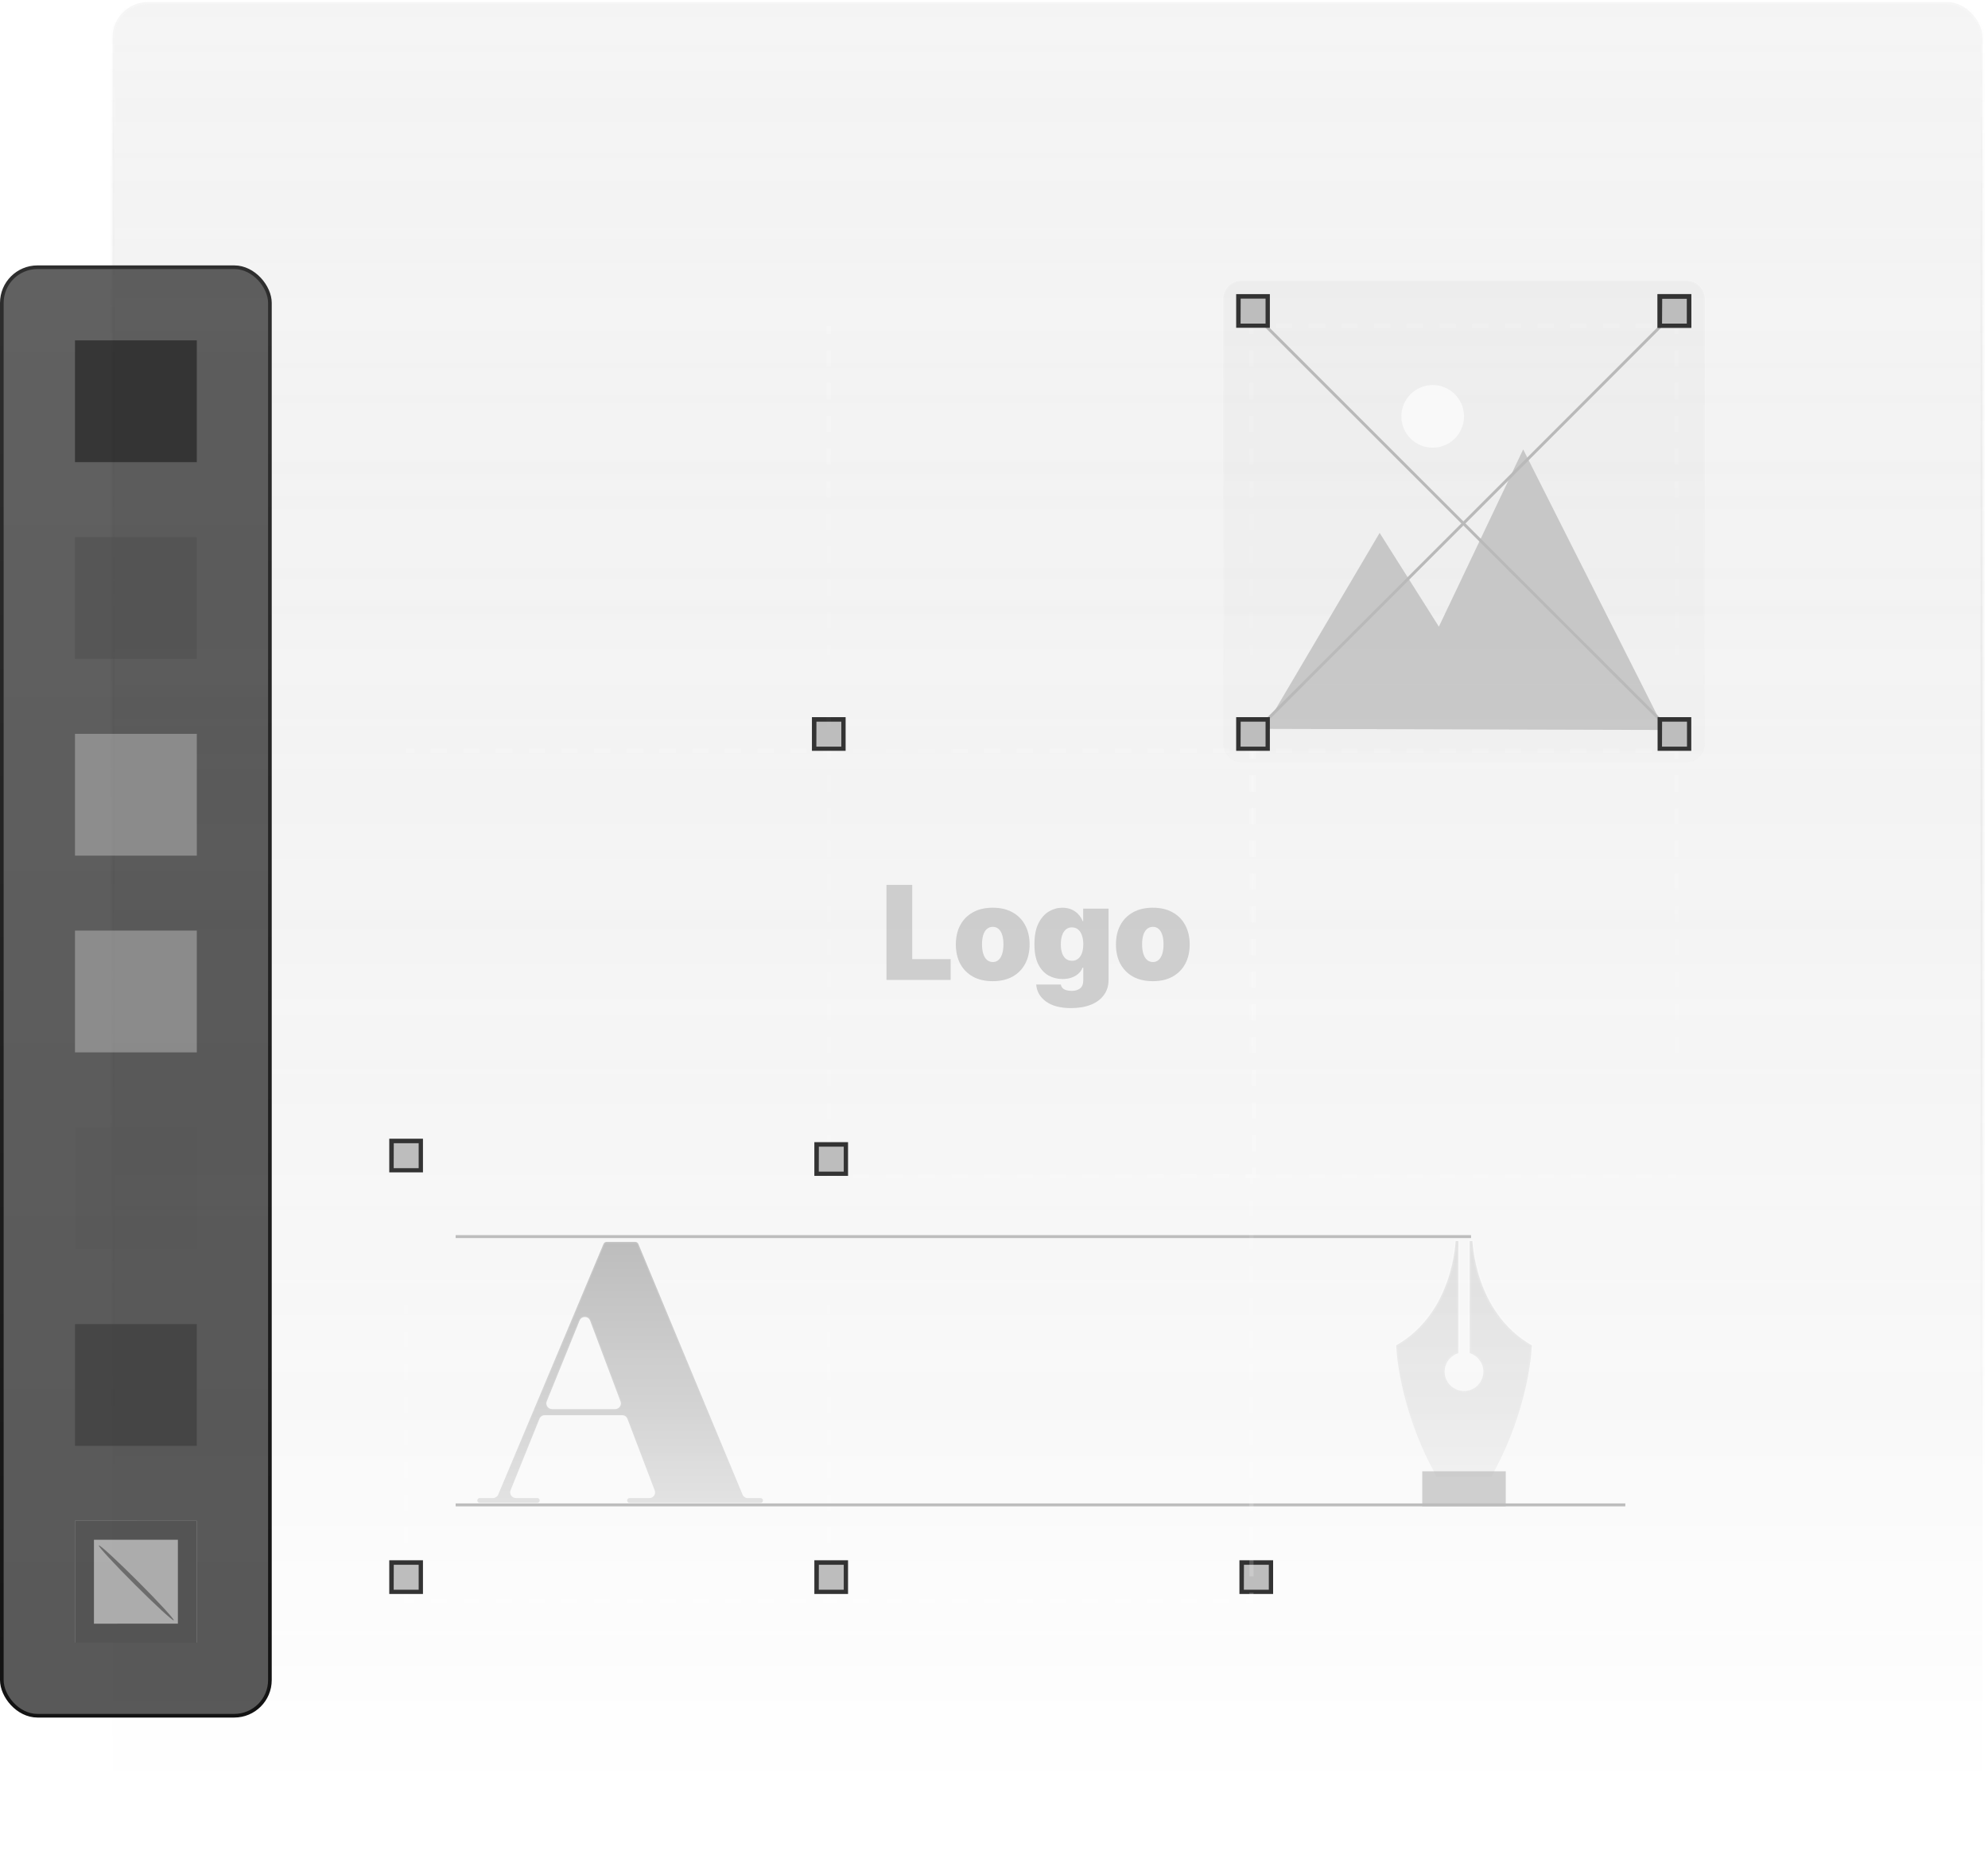 <svg width="157" height="148" viewBox="0 0 157 148" fill="none" xmlns="http://www.w3.org/2000/svg">
<g opacity="0.7">
<rect x="8.887" y="0.16" width="147.679" height="147.679" rx="2.8" fill="url(#paint0_linear_8684_2977)" fill-opacity="0.2"/>
<rect x="8.887" y="0.16" width="147.679" height="147.679" rx="2.8" stroke="url(#paint1_linear_8684_2977)" stroke-width="0.321"/>
</g>
<g filter="url(#filter0_d_8684_2977)">
<path d="M32.07 91.545V91.379H31.904V91.545H32.07ZM32.07 125.115H31.904V125.281H32.07V125.115ZM32.07 91.545H31.904V92.191H32.07H32.237V91.545H32.07ZM32.07 93.482H31.904V94.773H32.07H32.237V93.482H32.07ZM32.07 96.064H31.904V97.355H32.07H32.237V96.064H32.07ZM32.07 98.646H31.904V99.938H32.07H32.237V98.646H32.07ZM32.07 101.229H31.904V102.52H32.07H32.237V101.229H32.07ZM32.07 103.811H31.904V105.102H32.07H32.237V103.811H32.07ZM32.07 106.393H31.904V107.684H32.07H32.237V106.393H32.07ZM32.07 108.976H31.904V110.267H32.07H32.237V108.976H32.07ZM32.07 111.558H31.904V112.849H32.07H32.237V111.558H32.07ZM32.07 114.14H31.904V115.431H32.07H32.237V114.14H32.07ZM32.07 116.723H31.904V118.014H32.07H32.237V116.723H32.07ZM32.07 119.305H31.904V120.596H32.07H32.237V119.305H32.07ZM32.07 121.887H31.904V123.178H32.07H32.237V121.887H32.07ZM32.07 124.47H31.904V125.115H32.07H32.237V124.47H32.07ZM32.07 125.115V125.281H32.716V125.115V124.949H32.07V125.115ZM34.007 125.115V125.281H35.298V125.115V124.949H34.007V125.115ZM36.589 125.115V125.281H37.88V125.115V124.949H36.589V125.115ZM39.172 125.115V125.281H40.463V125.115V124.949H39.172V125.115ZM41.754 125.115V125.281H43.045V125.115V124.949H41.754V125.115ZM44.336 125.115V125.281H45.627V125.115V124.949H44.336V125.115ZM46.919 125.115V125.281H48.21V125.115V124.949H46.919V125.115ZM49.501 125.115V125.281H50.792V125.115V124.949H49.501V125.115ZM52.083 125.115V125.281H53.374V125.115V124.949H52.083V125.115ZM54.666 125.115V125.281H55.957V125.115V124.949H54.666V125.115ZM57.248 125.115V125.281H58.539V125.115V124.949H57.248V125.115ZM59.83 125.115V125.281H61.121V125.115V124.949H59.83V125.115ZM62.413 125.115V125.281H63.704V125.115V124.949H62.413V125.115ZM64.995 125.115V125.281H65.641V125.115V124.949H64.995V125.115ZM65.641 91.545V91.379H64.995V91.545V91.711H65.641V91.545ZM63.704 91.545V91.379H62.413V91.545V91.711H63.704V91.545ZM61.121 91.545V91.379H59.83V91.545V91.711H61.121V91.545ZM58.539 91.545V91.379H57.248V91.545V91.711H58.539V91.545ZM55.957 91.545V91.379H54.666V91.545V91.711H55.957V91.545ZM53.374 91.545V91.379H52.083V91.545V91.711H53.374V91.545ZM50.792 91.545V91.379H49.501V91.545V91.711H50.792V91.545ZM48.21 91.545V91.379H46.919V91.545V91.711H48.21V91.545ZM45.627 91.545V91.379H44.336V91.545V91.711H45.627V91.545ZM43.045 91.545V91.379H41.754V91.545V91.711H43.045V91.545ZM40.463 91.545V91.379H39.172V91.545V91.711H40.463V91.545ZM37.88 91.545V91.379H36.589V91.545V91.711H37.88V91.545ZM35.298 91.545V91.379H34.007V91.545V91.711H35.298V91.545ZM32.716 91.545V91.379H32.07V91.545V91.711H32.716V91.545Z" fill="url(#paint2_linear_8684_2977)"/>
</g>
<g filter="url(#filter1_d_8684_2977)">
<path d="M65.453 91.545V91.379H65.287V91.545H65.453ZM65.453 125.115H65.287V125.281H65.453V125.115ZM65.453 91.545H65.287V92.191H65.453H65.619V91.545H65.453ZM65.453 93.482H65.287V94.773H65.453H65.619V93.482H65.453ZM65.453 96.064H65.287V97.355H65.453H65.619V96.064H65.453ZM65.453 98.646H65.287V99.938H65.453H65.619V98.646H65.453ZM65.453 101.229H65.287V102.52H65.453H65.619V101.229H65.453ZM65.453 103.811H65.287V105.102H65.453H65.619V103.811H65.453ZM65.453 106.393H65.287V107.684H65.453H65.619V106.393H65.453ZM65.453 108.976H65.287V110.267H65.453H65.619V108.976H65.453ZM65.453 111.558H65.287V112.849H65.453H65.619V111.558H65.453ZM65.453 114.14H65.287V115.431H65.453H65.619V114.14H65.453ZM65.453 116.723H65.287V118.014H65.453H65.619V116.723H65.453ZM65.453 119.305H65.287V120.596H65.453H65.619V119.305H65.453ZM65.453 121.887H65.287V123.178H65.453H65.619V121.887H65.453ZM65.453 124.47H65.287V125.115H65.453H65.619V124.47H65.453ZM65.453 125.115V125.281H66.099V125.115V124.949H65.453V125.115ZM67.39 125.115V125.281H68.681V125.115V124.949H67.39V125.115ZM69.972 125.115V125.281H71.263V125.115V124.949H69.972V125.115ZM72.555 125.115V125.281H73.846V125.115V124.949H72.555V125.115ZM75.137 125.115V125.281H76.428V125.115V124.949H75.137V125.115ZM77.719 125.115V125.281H79.01V125.115V124.949H77.719V125.115ZM80.302 125.115V125.281H81.593V125.115V124.949H80.302V125.115ZM82.884 125.115V125.281H84.175V125.115V124.949H82.884V125.115ZM85.466 125.115V125.281H86.757V125.115V124.949H85.466V125.115ZM88.049 125.115V125.281H89.34V125.115V124.949H88.049V125.115ZM90.631 125.115V125.281H91.922V125.115V124.949H90.631V125.115ZM93.213 125.115V125.281H94.504V125.115V124.949H93.213V125.115ZM95.795 125.115V125.281H97.087V125.115V124.949H95.795V125.115ZM98.378 125.115V125.281H99.023V125.115V124.949H98.378V125.115ZM99.023 91.545V91.379H98.378V91.545V91.711H99.023V91.545ZM97.087 91.545V91.379H95.795V91.545V91.711H97.087V91.545ZM94.504 91.545V91.379H93.213V91.545V91.711H94.504V91.545ZM91.922 91.545V91.379H90.631V91.545V91.711H91.922V91.545ZM89.34 91.545V91.379H88.049V91.545V91.711H89.34V91.545ZM86.757 91.545V91.379H85.466V91.545V91.711H86.757V91.545ZM84.175 91.545V91.379H82.884V91.545V91.711H84.175V91.545ZM81.593 91.545V91.379H80.302V91.545V91.711H81.593V91.545ZM79.01 91.545V91.379H77.719V91.545V91.711H79.01V91.545ZM76.428 91.545V91.379H75.137V91.545V91.711H76.428V91.545ZM73.846 91.545V91.379H72.555V91.545V91.711H73.846V91.545ZM71.263 91.545V91.379H69.972V91.545V91.711H71.263V91.545ZM68.681 91.545V91.379H67.39V91.545V91.711H68.681V91.545ZM66.099 91.545V91.379H65.453V91.545V91.711H66.099V91.545Z" fill="url(#paint3_linear_8684_2977)"/>
</g>
<g filter="url(#filter2_d_8684_2977)">
<path d="M65.453 57.975V57.808H65.287V57.975H65.453ZM99.023 57.975H99.19V57.808H99.023V57.975ZM99.023 91.545V91.711H99.19V91.545H99.023ZM65.453 91.545H65.287V91.711H65.453V91.545ZM65.453 57.975H65.287V58.62H65.453H65.619V57.975H65.453ZM65.453 59.911H65.287V61.203H65.453H65.619V59.911H65.453ZM65.453 62.494H65.287V63.785H65.453H65.619V62.494H65.453ZM65.453 65.076H65.287V66.367H65.453H65.619V65.076H65.453ZM65.453 67.658H65.287V68.95H65.453H65.619V67.658H65.453ZM65.453 70.241H65.287V71.532H65.453H65.619V70.241H65.453ZM65.453 72.823H65.287V74.114H65.453H65.619V72.823H65.453ZM65.453 75.405H65.287V76.697H65.453H65.619V75.405H65.453ZM65.453 77.988H65.287V79.279H65.453H65.619V77.988H65.453ZM65.453 80.57H65.287V81.861H65.453H65.619V80.57H65.453ZM65.453 83.152H65.287V84.443H65.453H65.619V83.152H65.453ZM65.453 85.735H65.287V87.026H65.453H65.619V85.735H65.453ZM65.453 88.317H65.287V89.608H65.453H65.619V88.317H65.453ZM65.453 90.899H65.287V91.545H65.453H65.619V90.899H65.453ZM65.453 91.545V91.711H66.099V91.545V91.379H65.453V91.545ZM67.39 91.545V91.711H68.681V91.545V91.379H67.39V91.545ZM69.972 91.545V91.711H71.263V91.545V91.379H69.972V91.545ZM72.555 91.545V91.711H73.846V91.545V91.379H72.555V91.545ZM75.137 91.545V91.711H76.428V91.545V91.379H75.137V91.545ZM77.719 91.545V91.711H79.01V91.545V91.379H77.719V91.545ZM80.302 91.545V91.711H81.593V91.545V91.379H80.302V91.545ZM82.884 91.545V91.711H84.175V91.545V91.379H82.884V91.545ZM85.466 91.545V91.711H86.757V91.545V91.379H85.466V91.545ZM88.049 91.545V91.711H89.34V91.545V91.379H88.049V91.545ZM90.631 91.545V91.711H91.922V91.545V91.379H90.631V91.545ZM93.213 91.545V91.711H94.504V91.545V91.379H93.213V91.545ZM95.795 91.545V91.711H97.087V91.545V91.379H95.795V91.545ZM98.378 91.545V91.711H99.023V91.545V91.379H98.378V91.545ZM99.023 91.545H99.19V90.899H99.023H98.857V91.545H99.023ZM99.023 89.608H99.19V88.317H99.023H98.857V89.608H99.023ZM99.023 87.026H99.19V85.735H99.023H98.857V87.026H99.023ZM99.023 84.443H99.19V83.152H99.023H98.857V84.443H99.023ZM99.023 81.861H99.19V80.57H99.023H98.857V81.861H99.023ZM99.023 79.279H99.19V77.988H99.023H98.857V79.279H99.023ZM99.023 76.697H99.19V75.405H99.023H98.857V76.697H99.023ZM99.023 74.114H99.19V72.823H99.023H98.857V74.114H99.023ZM99.023 71.532H99.19V70.241H99.023H98.857V71.532H99.023ZM99.023 68.95H99.19V67.658H99.023H98.857V68.95H99.023ZM99.023 66.367H99.19V65.076H99.023H98.857V66.367H99.023ZM99.023 63.785H99.19V62.494H99.023H98.857V63.785H99.023ZM99.023 61.203H99.19V59.911H99.023H98.857V61.203H99.023ZM99.023 58.62H99.19V57.975H99.023H98.857V58.62H99.023ZM99.023 57.975V57.808H98.378V57.975V58.141H99.023V57.975ZM97.087 57.975V57.808H95.795V57.975V58.141H97.087V57.975ZM94.504 57.975V57.808H93.213V57.975V58.141H94.504V57.975ZM91.922 57.975V57.808H90.631V57.975V58.141H91.922V57.975ZM89.34 57.975V57.808H88.049V57.975V58.141H89.34V57.975ZM86.757 57.975V57.808H85.466V57.975V58.141H86.757V57.975ZM84.175 57.975V57.808H82.884V57.975V58.141H84.175V57.975ZM81.593 57.975V57.808H80.302V57.975V58.141H81.593V57.975ZM79.01 57.975V57.808H77.719V57.975V58.141H79.01V57.975ZM76.428 57.975V57.808H75.137V57.975V58.141H76.428V57.975ZM73.846 57.975V57.808H72.555V57.975V58.141H73.846V57.975ZM71.263 57.975V57.808H69.972V57.975V58.141H71.263V57.975ZM68.681 57.975V57.808H67.39V57.975V58.141H68.681V57.975ZM66.099 57.975V57.808H65.453V57.975V58.141H66.099V57.975Z" fill="url(#paint4_linear_8684_2977)"/>
</g>
<g filter="url(#filter3_d_8684_2977)">
<path d="M32.07 91.545V91.711H32.716V91.545V91.379H32.07V91.545ZM34.007 91.545V91.711H35.298V91.545V91.379H34.007V91.545ZM36.589 91.545V91.711H37.88V91.545V91.379H36.589V91.545ZM39.172 91.545V91.711H40.463V91.545V91.379H39.172V91.545ZM41.754 91.545V91.711H43.045V91.545V91.379H41.754V91.545ZM44.336 91.545V91.711H45.627V91.545V91.379H44.336V91.545ZM46.919 91.545V91.711H48.21V91.545V91.379H46.919V91.545ZM49.501 91.545V91.711H50.792V91.545V91.379H49.501V91.545ZM52.083 91.545V91.711H53.374V91.545V91.379H52.083V91.545ZM54.666 91.545V91.711H55.957V91.545V91.379H54.666V91.545ZM57.248 91.545V91.711H58.539V91.545V91.379H57.248V91.545ZM59.83 91.545V91.711H61.121V91.545V91.379H59.83V91.545ZM62.413 91.545V91.711H63.704V91.545V91.379H62.413V91.545ZM64.995 91.545V91.711H65.641V91.545V91.379H64.995V91.545ZM65.641 57.975V57.808H64.995V57.975V58.141H65.641V57.975ZM63.704 57.975V57.808H62.413V57.975V58.141H63.704V57.975ZM61.121 57.975V57.808H59.83V57.975V58.141H61.121V57.975ZM58.539 57.975V57.808H57.248V57.975V58.141H58.539V57.975ZM55.957 57.975V57.808H54.666V57.975V58.141H55.957V57.975ZM53.374 57.975V57.808H52.083V57.975V58.141H53.374V57.975ZM50.792 57.975V57.808H49.501V57.975V58.141H50.792V57.975ZM48.21 57.975V57.808H46.919V57.975V58.141H48.21V57.975ZM45.627 57.975V57.808H44.336V57.975V58.141H45.627V57.975ZM43.045 57.975V57.808H41.754V57.975V58.141H43.045V57.975ZM40.463 57.975V57.808H39.172V57.975V58.141H40.463V57.975ZM37.88 57.975V57.808H36.589V57.975V58.141H37.88V57.975ZM35.298 57.975V57.808H34.007V57.975V58.141H35.298V57.975ZM32.716 57.975V57.808H32.07V57.975V58.141H32.716V57.975Z" fill="url(#paint5_linear_8684_2977)"/>
</g>
<g filter="url(#filter4_d_8684_2977)">
<path d="M98.832 57.975V57.808H98.666V57.975H98.832ZM132.402 57.975H132.569V57.808H132.402V57.975ZM132.402 91.545V91.711H132.569V91.545H132.402ZM98.832 91.545H98.666V91.711H98.832V91.545ZM98.832 57.975H98.666V58.62H98.832H98.998V57.975H98.832ZM98.832 59.911H98.666V61.203H98.832H98.998V59.911H98.832ZM98.832 62.494H98.666V63.785H98.832H98.998V62.494H98.832ZM98.832 65.076H98.666V66.367H98.832H98.998V65.076H98.832ZM98.832 67.658H98.666V68.95H98.832H98.998V67.658H98.832ZM98.832 70.241H98.666V71.532H98.832H98.998V70.241H98.832ZM98.832 72.823H98.666V74.114H98.832H98.998V72.823H98.832ZM98.832 75.405H98.666V76.697H98.832H98.998V75.405H98.832ZM98.832 77.988H98.666V79.279H98.832H98.998V77.988H98.832ZM98.832 80.57H98.666V81.861H98.832H98.998V80.57H98.832ZM98.832 83.152H98.666V84.443H98.832H98.998V83.152H98.832ZM98.832 85.735H98.666V87.026H98.832H98.998V85.735H98.832ZM98.832 88.317H98.666V89.608H98.832H98.998V88.317H98.832ZM98.832 90.899H98.666V91.545H98.832H98.998V90.899H98.832ZM98.832 91.545V91.711H99.478V91.545V91.379H98.832V91.545ZM100.769 91.545V91.711H102.06V91.545V91.379H100.769V91.545ZM103.351 91.545V91.711H104.642V91.545V91.379H103.351V91.545ZM105.933 91.545V91.711H107.225V91.545V91.379H105.933V91.545ZM108.516 91.545V91.711H109.807V91.545V91.379H108.516V91.545ZM111.098 91.545V91.711H112.389V91.545V91.379H111.098V91.545ZM113.68 91.545V91.711H114.972V91.545V91.379H113.68V91.545ZM116.263 91.545V91.711H117.554V91.545V91.379H116.263V91.545ZM118.845 91.545V91.711H120.136V91.545V91.379H118.845V91.545ZM121.427 91.545V91.711H122.719V91.545V91.379H121.427V91.545ZM124.01 91.545V91.711H125.301V91.545V91.379H124.01V91.545ZM126.592 91.545V91.711H127.883V91.545V91.379H126.592V91.545ZM129.174 91.545V91.711H130.466V91.545V91.379H129.174V91.545ZM131.757 91.545V91.711H132.402V91.545V91.379H131.757V91.545ZM132.402 91.545H132.569V90.899H132.402H132.236V91.545H132.402ZM132.402 89.608H132.569V88.317H132.402H132.236V89.608H132.402ZM132.402 87.026H132.569V85.735H132.402H132.236V87.026H132.402ZM132.402 84.443H132.569V83.152H132.402H132.236V84.443H132.402ZM132.402 81.861H132.569V80.57H132.402H132.236V81.861H132.402ZM132.402 79.279H132.569V77.988H132.402H132.236V79.279H132.402ZM132.402 76.697H132.569V75.405H132.402H132.236V76.697H132.402ZM132.402 74.114H132.569V72.823H132.402H132.236V74.114H132.402ZM132.402 71.532H132.569V70.241H132.402H132.236V71.532H132.402ZM132.402 68.95H132.569V67.658H132.402H132.236V68.95H132.402ZM132.402 66.367H132.569V65.076H132.402H132.236V66.367H132.402ZM132.402 63.785H132.569V62.494H132.402H132.236V63.785H132.402ZM132.402 61.203H132.569V59.911H132.402H132.236V61.203H132.402ZM132.402 58.62H132.569V57.975H132.402H132.236V58.62H132.402ZM132.402 57.975V57.808H131.757V57.975V58.141H132.402V57.975ZM130.466 57.975V57.808H129.174V57.975V58.141H130.466V57.975ZM127.883 57.975V57.808H126.592V57.975V58.141H127.883V57.975ZM125.301 57.975V57.808H124.01V57.975V58.141H125.301V57.975ZM122.719 57.975V57.808H121.427V57.975V58.141H122.719V57.975ZM120.136 57.975V57.808H118.845V57.975V58.141H120.136V57.975ZM117.554 57.975V57.808H116.263V57.975V58.141H117.554V57.975ZM114.972 57.975V57.808H113.68V57.975V58.141H114.972V57.975ZM112.389 57.975V57.808H111.098V57.975V58.141H112.389V57.975ZM109.807 57.975V57.808H108.516V57.975V58.141H109.807V57.975ZM107.225 57.975V57.808H105.933V57.975V58.141H107.225V57.975ZM104.642 57.975V57.808H103.351V57.975V58.141H104.642V57.975ZM102.06 57.975V57.808H100.769V57.975V58.141H102.06V57.975ZM99.478 57.975V57.808H98.832V57.975V58.141H99.478V57.975Z" fill="url(#paint6_linear_8684_2977)"/>
</g>
<g filter="url(#filter5_d_8684_2977)">
<path d="M98.832 24.404V24.238H98.666V24.404H98.832ZM132.402 24.404H132.569V24.238H132.402V24.404ZM132.402 57.974V58.141H132.569V57.974H132.402ZM98.832 57.974H98.666V58.141H98.832V57.974ZM98.832 24.404H98.666V25.05H98.832H98.998V24.404H98.832ZM98.832 26.341H98.666V27.632H98.832H98.998V26.341H98.832ZM98.832 28.923H98.666V30.215H98.832H98.998V28.923H98.832ZM98.832 31.506H98.666V32.797H98.832H98.998V31.506H98.832ZM98.832 34.088H98.666V35.379H98.832H98.998V34.088H98.832ZM98.832 36.67H98.666V37.962H98.832H98.998V36.67H98.832ZM98.832 39.253H98.666V40.544H98.832H98.998V39.253H98.832ZM98.832 41.835H98.666V43.126H98.832H98.998V41.835H98.832ZM98.832 44.417H98.666V45.709H98.832H98.998V44.417H98.832ZM98.832 47H98.666V48.291H98.832H98.998V47H98.832ZM98.832 49.582H98.666V50.873H98.832H98.998V49.582H98.832ZM98.832 52.164H98.666V53.456H98.832H98.998V52.164H98.832ZM98.832 54.747H98.666V56.038H98.832H98.998V54.747H98.832ZM98.832 57.329H98.666V57.974H98.832H98.998V57.329H98.832ZM98.832 57.974V58.141H99.478V57.974V57.808H98.832V57.974ZM100.769 57.974V58.141H102.06V57.974V57.808H100.769V57.974ZM103.351 57.974V58.141H104.642V57.974V57.808H103.351V57.974ZM105.933 57.974V58.141H107.225V57.974V57.808H105.933V57.974ZM108.516 57.974V58.141H109.807V57.974V57.808H108.516V57.974ZM111.098 57.974V58.141H112.389V57.974V57.808H111.098V57.974ZM113.68 57.974V58.141H114.972V57.974V57.808H113.68V57.974ZM116.263 57.974V58.141H117.554V57.974V57.808H116.263V57.974ZM118.845 57.974V58.141H120.136V57.974V57.808H118.845V57.974ZM121.427 57.974V58.141H122.719V57.974V57.808H121.427V57.974ZM124.01 57.974V58.141H125.301V57.974V57.808H124.01V57.974ZM126.592 57.974V58.141H127.883V57.974V57.808H126.592V57.974ZM129.174 57.974V58.141H130.466V57.974V57.808H129.174V57.974ZM131.757 57.974V58.141H132.402V57.974V57.808H131.757V57.974ZM132.402 57.974H132.569V57.329H132.402H132.236V57.974H132.402ZM132.402 56.038H132.569V54.747H132.402H132.236V56.038H132.402ZM132.402 53.456H132.569V52.164H132.402H132.236V53.456H132.402ZM132.402 50.873H132.569V49.582H132.402H132.236V50.873H132.402ZM132.402 48.291H132.569V47H132.402H132.236V48.291H132.402ZM132.402 45.709H132.569V44.417H132.402H132.236V45.709H132.402ZM132.402 43.126H132.569V41.835H132.402H132.236V43.126H132.402ZM132.402 40.544H132.569V39.253H132.402H132.236V40.544H132.402ZM132.402 37.962H132.569V36.67H132.402H132.236V37.962H132.402ZM132.402 35.379H132.569V34.088H132.402H132.236V35.379H132.402ZM132.402 32.797H132.569V31.506H132.402H132.236V32.797H132.402ZM132.402 30.215H132.569V28.923H132.402H132.236V30.215H132.402ZM132.402 27.632H132.569V26.341H132.402H132.236V27.632H132.402ZM132.402 25.05H132.569V24.404H132.402H132.236V25.05H132.402ZM132.402 24.404V24.238H131.757V24.404V24.571H132.402V24.404ZM130.466 24.404V24.238H129.174V24.404V24.571H130.466V24.404ZM127.883 24.404V24.238H126.592V24.404V24.571H127.883V24.404ZM125.301 24.404V24.238H124.01V24.404V24.571H125.301V24.404ZM122.719 24.404V24.238H121.427V24.404V24.571H122.719V24.404ZM120.136 24.404V24.238H118.845V24.404V24.571H120.136V24.404ZM117.554 24.404V24.238H116.263V24.404V24.571H117.554V24.404ZM114.972 24.404V24.238H113.68V24.404V24.571H114.972V24.404ZM112.389 24.404V24.238H111.098V24.404V24.571H112.389V24.404ZM109.807 24.404V24.238H108.516V24.404V24.571H109.807V24.404ZM107.225 24.404V24.238H105.933V24.404V24.571H107.225V24.404ZM104.642 24.404V24.238H103.351V24.404V24.571H104.642V24.404ZM102.06 24.404V24.238H100.769V24.404V24.571H102.06V24.404ZM99.478 24.404V24.238H98.832V24.404V24.571H99.478V24.404Z" fill="url(#paint7_linear_8684_2977)"/>
</g>
<g opacity="0.5">
<path opacity="0.7" d="M98.055 22.171H133.179C133.983 22.171 134.636 22.823 134.636 23.627V58.751C134.636 59.555 133.983 60.208 133.179 60.208H98.055C97.25 60.208 96.599 59.555 96.599 58.751V23.627C96.599 22.823 97.251 22.171 98.055 22.171Z" fill="url(#paint8_linear_8684_2977)" fill-opacity="0.1" stroke="url(#paint9_linear_8684_2977)" stroke-width="0.142"/>
<path opacity="0.5" d="M131.465 57.66L120.292 35.496L113.633 49.494L108.955 42.09L99.82 57.571L131.465 57.66Z" fill="#4F4F4F"/>
<path d="M110.672 32.906C110.676 33.395 110.825 33.873 111.101 34.277C111.376 34.681 111.765 34.995 112.219 35.178C112.673 35.361 113.171 35.406 113.65 35.306C114.129 35.206 114.568 34.966 114.91 34.617C115.253 34.267 115.484 33.824 115.575 33.343C115.666 32.862 115.612 32.366 115.42 31.915C115.228 31.465 114.907 31.082 114.497 30.814C114.087 30.547 113.607 30.407 113.118 30.412C112.463 30.419 111.838 30.686 111.379 31.153C110.921 31.621 110.666 32.251 110.672 32.906Z" fill="white"/>
<path d="M99.118 24.74L98.953 24.904L131.94 57.868L132.105 57.704L99.118 24.74Z" fill="#808080"/>
<path d="M132.073 24.677L99.098 57.652L99.262 57.817L132.238 24.841L132.073 24.677Z" fill="#808080"/>
</g>
<g opacity="0.7">
<path d="M70.008 77.399V69.894H72.043V75.757H75.075V77.399H70.008Z" fill="#BDBDBD"/>
<path d="M78.4 77.499C77.788 77.499 77.264 77.379 76.828 77.137C76.395 76.892 76.062 76.552 75.831 76.119C75.602 75.683 75.488 75.176 75.488 74.598C75.488 74.021 75.602 73.515 75.831 73.082C76.062 72.645 76.395 72.306 76.828 72.064C77.264 71.819 77.788 71.697 78.4 71.697C79.011 71.697 79.533 71.819 79.966 72.064C80.403 72.306 80.735 72.645 80.963 73.082C81.195 73.515 81.311 74.021 81.311 74.598C81.311 75.176 81.195 75.683 80.963 76.119C80.735 76.552 80.403 76.892 79.966 77.137C79.533 77.379 79.011 77.499 78.4 77.499ZM78.41 75.988C78.584 75.988 78.734 75.933 78.858 75.822C78.982 75.711 79.078 75.552 79.145 75.344C79.212 75.132 79.246 74.88 79.246 74.588C79.246 74.293 79.212 74.042 79.145 73.838C79.078 73.633 78.982 73.477 78.858 73.369C78.734 73.262 78.584 73.208 78.41 73.208C78.232 73.208 78.077 73.262 77.946 73.369C77.819 73.477 77.721 73.633 77.654 73.838C77.587 74.042 77.553 74.293 77.553 74.588C77.553 74.88 77.587 75.132 77.654 75.344C77.721 75.552 77.819 75.711 77.946 75.822C78.077 75.933 78.232 75.988 78.41 75.988Z" fill="#BDBDBD"/>
<path d="M84.585 79.625C83.739 79.625 83.077 79.451 82.6 79.101C82.127 78.752 81.872 78.305 81.835 77.761H83.779C83.799 77.882 83.848 77.98 83.925 78.054C84.002 78.127 84.103 78.181 84.227 78.215C84.352 78.248 84.491 78.265 84.645 78.265C84.907 78.265 85.124 78.201 85.295 78.074C85.466 77.946 85.552 77.718 85.552 77.389V76.432H85.492C85.421 76.62 85.309 76.781 85.154 76.915C85.003 77.049 84.822 77.152 84.61 77.222C84.399 77.293 84.165 77.328 83.91 77.328C83.51 77.328 83.143 77.236 82.807 77.051C82.471 76.863 82.201 76.568 81.996 76.165C81.794 75.762 81.694 75.236 81.694 74.588C81.694 73.906 81.799 73.354 82.011 72.931C82.226 72.504 82.501 72.192 82.837 71.994C83.173 71.796 83.527 71.697 83.9 71.697C84.179 71.697 84.424 71.746 84.635 71.843C84.847 71.937 85.025 72.064 85.169 72.226C85.317 72.387 85.428 72.563 85.502 72.755H85.542V71.767H87.547V77.389C87.547 77.862 87.422 78.265 87.174 78.598C86.929 78.933 86.585 79.189 86.141 79.363C85.698 79.538 85.179 79.625 84.585 79.625ZM84.656 75.888C84.934 75.888 85.153 75.773 85.31 75.545C85.472 75.313 85.552 74.994 85.552 74.588C85.552 74.309 85.515 74.071 85.441 73.873C85.371 73.671 85.268 73.517 85.134 73.409C85.003 73.302 84.844 73.248 84.656 73.248C84.471 73.248 84.313 73.302 84.182 73.409C84.051 73.517 83.95 73.671 83.88 73.873C83.813 74.071 83.779 74.309 83.779 74.588C83.779 74.863 83.813 75.099 83.88 75.293C83.95 75.488 84.051 75.636 84.182 75.737C84.313 75.837 84.471 75.888 84.656 75.888Z" fill="#BDBDBD"/>
<path d="M91.043 77.499C90.431 77.499 89.907 77.379 89.471 77.137C89.038 76.892 88.705 76.552 88.474 76.119C88.245 75.683 88.131 75.176 88.131 74.598C88.131 74.021 88.245 73.515 88.474 73.082C88.705 72.645 89.038 72.306 89.471 72.064C89.907 71.819 90.431 71.697 91.043 71.697C91.654 71.697 92.176 71.819 92.609 72.064C93.046 72.306 93.378 72.645 93.606 73.082C93.838 73.515 93.954 74.021 93.954 74.598C93.954 75.176 93.838 75.683 93.606 76.119C93.378 76.552 93.046 76.892 92.609 77.137C92.176 77.379 91.654 77.499 91.043 77.499ZM91.052 75.988C91.227 75.988 91.377 75.933 91.501 75.822C91.625 75.711 91.721 75.552 91.788 75.344C91.855 75.132 91.889 74.88 91.889 74.588C91.889 74.293 91.855 74.042 91.788 73.838C91.721 73.633 91.625 73.477 91.501 73.369C91.377 73.262 91.227 73.208 91.052 73.208C90.875 73.208 90.72 73.262 90.589 73.369C90.462 73.477 90.364 73.633 90.297 73.838C90.23 74.042 90.196 74.293 90.196 74.588C90.196 74.88 90.23 75.132 90.297 75.344C90.364 75.552 90.462 75.711 90.589 75.822C90.72 75.933 90.875 75.988 91.052 75.988Z" fill="#BDBDBD"/>
</g>
<path d="M116.173 97.558H35.984V97.79H116.173V97.558Z" fill="#BDBDBD"/>
<path d="M128.358 118.748H35.984V118.981H128.358V118.748Z" fill="#BDBDBD"/>
<path opacity="0.7" d="M47.907 98.09H50.167C50.276 98.09 50.374 98.155 50.416 98.255L58.64 118.051C58.709 118.218 58.873 118.327 59.054 118.327H60.068C60.173 118.327 60.258 118.413 60.258 118.518C60.258 118.622 60.173 118.707 60.068 118.707H49.718C49.613 118.707 49.529 118.622 49.528 118.518C49.528 118.413 49.613 118.327 49.718 118.327H51.287C51.601 118.327 51.817 118.013 51.705 117.72L49.554 112.071C49.488 111.898 49.322 111.782 49.136 111.782H43.019C42.836 111.782 42.672 111.893 42.603 112.062L40.322 117.708C40.203 118.002 40.42 118.324 40.737 118.324H42.432C42.536 118.324 42.621 118.409 42.621 118.514C42.621 118.618 42.536 118.703 42.432 118.703H37.885C37.78 118.703 37.695 118.618 37.695 118.514C37.695 118.409 37.78 118.324 37.885 118.324H38.934C39.114 118.324 39.277 118.216 39.347 118.05L47.66 98.254C47.702 98.154 47.799 98.09 47.907 98.09ZM46.605 104.313C46.462 103.932 45.925 103.925 45.772 104.303L43.181 110.68C43.061 110.974 43.278 111.297 43.596 111.297H48.585C48.898 111.297 49.115 110.983 49.005 110.69L46.605 104.313Z" fill="url(#paint10_linear_8684_2977)" fill-opacity="0.5" stroke="url(#paint11_linear_8684_2977)" stroke-width="0.179"/>
<path opacity="0.7" d="M115.168 98.029V106.881C114.845 106.981 114.563 107.185 114.367 107.463C114.152 107.77 114.056 108.146 114.1 108.519C114.143 108.891 114.321 109.235 114.602 109.484C114.882 109.734 115.244 109.871 115.619 109.871C115.994 109.871 116.356 109.734 116.636 109.484C116.916 109.235 117.095 108.891 117.139 108.519C117.182 108.146 117.087 107.77 116.871 107.463C116.676 107.184 116.393 106.981 116.069 106.881V98.029H116.279C116.281 98.066 116.283 98.109 116.287 98.16C116.3 98.325 116.322 98.562 116.364 98.853C116.448 99.437 116.607 100.243 116.912 101.129C117.515 102.883 118.69 104.963 120.973 106.269C120.971 106.304 120.969 106.353 120.966 106.413C120.957 106.558 120.942 106.771 120.913 107.045C120.856 107.592 120.747 108.382 120.539 109.346C120.127 111.259 119.325 113.861 117.772 116.628H113.462C111.911 113.861 111.11 111.259 110.698 109.346C110.491 108.382 110.381 107.592 110.324 107.045C110.296 106.771 110.28 106.558 110.271 106.413C110.268 106.353 110.265 106.304 110.264 106.269C112.547 104.963 113.722 102.883 114.325 101.129C114.63 100.243 114.789 99.437 114.873 98.853C114.915 98.562 114.938 98.325 114.95 98.16C114.954 98.109 114.957 98.066 114.959 98.029H115.168Z" fill="url(#paint12_linear_8684_2977)" fill-opacity="0.2" stroke="url(#paint13_linear_8684_2977)" stroke-width="0.259"/>
<path opacity="0.7" d="M118.915 116.211H112.32V118.985H118.915V116.211Z" fill="#BDBDBD"/>
<path d="M66.613 59.135V56.823H64.302V59.135H66.613Z" fill="#BDBDBD"/>
<path d="M66.782 59.305H64.121V56.645H66.782V59.305ZM64.47 58.973H66.442V57H64.477L64.47 58.973Z" fill="#333333"/>
<path d="M33.234 92.433V90.121H30.923V92.433H33.234Z" fill="#BDBDBD"/>
<path d="M33.403 92.602H30.742V89.941H33.403V92.602ZM31.091 92.269H33.064V90.297H31.098L31.091 92.269Z" fill="#333333"/>
<path d="M33.234 125.73V123.419H30.923V125.73H33.234Z" fill="#BDBDBD"/>
<path d="M33.403 125.901H30.742V123.24H33.403V125.901ZM31.091 125.568H33.064V123.596H31.098L31.091 125.568Z" fill="#333333"/>
<path d="M66.805 125.73V123.419H64.493V125.73H66.805Z" fill="#BDBDBD"/>
<path d="M66.973 125.901H64.312V123.24H66.973V125.901ZM64.662 125.568H66.634V123.596H64.668L64.662 125.568Z" fill="#333333"/>
<path d="M100.375 125.73V123.419H98.064V125.73H100.375Z" fill="#BDBDBD"/>
<path d="M100.543 125.901H97.883V123.24H100.543V125.901ZM98.232 125.568H100.204V123.596H98.239L98.232 125.568Z" fill="#333333"/>
<path d="M66.805 92.705V90.394H64.493V92.705H66.805Z" fill="#BDBDBD"/>
<path d="M66.973 92.876H64.312V90.215H66.973V92.876ZM64.662 92.543H66.634V90.571H64.668L64.662 92.543Z" fill="#333333"/>
<path d="M100.113 25.722V23.41H97.802V25.722H100.113Z" fill="#BDBDBD"/>
<path d="M100.286 25.892H97.625V23.231H100.286V25.892ZM97.974 25.559H99.946V23.587H97.981L97.974 25.559Z" fill="#333333"/>
<path d="M100.113 59.135V56.823H97.802V59.135H100.113Z" fill="#BDBDBD"/>
<path d="M100.286 59.305H97.625V56.645H100.286V59.305ZM97.974 58.973H99.946V57H97.981L97.974 58.973Z" fill="#333333"/>
<path d="M133.398 25.722V23.41H131.087V25.722H133.398Z" fill="#BDBDBD"/>
<path d="M133.567 25.892H130.906V23.231H133.567V25.892ZM131.255 25.559H133.228V23.587H131.262L131.255 25.559Z" fill="#333333"/>
<path d="M133.567 25.892H130.906V23.231H133.567V25.892ZM131.255 25.559H133.228V23.587H131.262L131.255 25.559Z" fill="#333333"/>
<path d="M133.398 59.135V56.823H131.087V59.135H133.398Z" fill="#BDBDBD"/>
<path d="M133.567 59.305H130.906V56.645H133.567V59.305ZM131.255 58.973H133.228V57H131.262L131.255 58.973Z" fill="#333333"/>
<g filter="url(#filter6_d_8684_2977)">
<path d="M32.07 57.974V58.141H32.716V57.974V57.808H32.07V57.974ZM34.007 57.974V58.141H35.298V57.974V57.808H34.007V57.974ZM36.589 57.974V58.141H37.88V57.974V57.808H36.589V57.974ZM39.172 57.974V58.141H40.463V57.974V57.808H39.172V57.974ZM41.754 57.974V58.141H43.045V57.974V57.808H41.754V57.974ZM44.336 57.974V58.141H45.627V57.974V57.808H44.336V57.974ZM46.919 57.974V58.141H48.21V57.974V57.808H46.919V57.974ZM49.501 57.974V58.141H50.792V57.974V57.808H49.501V57.974ZM52.083 57.974V58.141H53.374V57.974V57.808H52.083V57.974ZM54.666 57.974V58.141H55.957V57.974V57.808H54.666V57.974ZM57.248 57.974V58.141H58.539V57.974V57.808H57.248V57.974ZM59.83 57.974V58.141H61.121V57.974V57.808H59.83V57.974ZM62.413 57.974V58.141H63.704V57.974V57.808H62.413V57.974ZM64.995 57.974V58.141H65.641V57.974V57.808H64.995V57.974Z" fill="url(#paint14_linear_8684_2977)"/>
</g>
<g filter="url(#filter7_d_8684_2977)">
<path d="M65.453 57.974H65.287V58.141H65.453V57.974ZM65.453 24.404H65.287V25.05H65.453H65.619V24.404H65.453ZM65.453 26.341H65.287V27.632H65.453H65.619V26.341H65.453ZM65.453 28.923H65.287V30.215H65.453H65.619V28.923H65.453ZM65.453 31.506H65.287V32.797H65.453H65.619V31.506H65.453ZM65.453 34.088H65.287V35.379H65.453H65.619V34.088H65.453ZM65.453 36.67H65.287V37.962H65.453H65.619V36.67H65.453ZM65.453 39.253H65.287V40.544H65.453H65.619V39.253H65.453ZM65.453 41.835H65.287V43.126H65.453H65.619V41.835H65.453ZM65.453 44.417H65.287V45.709H65.453H65.619V44.417H65.453ZM65.453 47H65.287V48.291H65.453H65.619V47H65.453ZM65.453 49.582H65.287V50.873H65.453H65.619V49.582H65.453ZM65.453 52.164H65.287V53.456H65.453H65.619V52.164H65.453ZM65.453 54.747H65.287V56.038H65.453H65.619V54.747H65.453ZM65.453 57.329H65.287V57.974H65.453H65.619V57.329H65.453ZM65.453 57.974V58.141H66.099V57.974V57.808H65.453V57.974ZM67.39 57.974V58.141H68.681V57.974V57.808H67.39V57.974ZM69.972 57.974V58.141H71.263V57.974V57.808H69.972V57.974ZM72.555 57.974V58.141H73.846V57.974V57.808H72.555V57.974ZM75.137 57.974V58.141H76.428V57.974V57.808H75.137V57.974ZM77.719 57.974V58.141H79.01V57.974V57.808H77.719V57.974ZM80.302 57.974V58.141H81.593V57.974V57.808H80.302V57.974ZM82.884 57.974V58.141H84.175V57.974V57.808H82.884V57.974ZM85.466 57.974V58.141H86.757V57.974V57.808H85.466V57.974ZM88.049 57.974V58.141H89.34V57.974V57.808H88.049V57.974ZM90.631 57.974V58.141H91.922V57.974V57.808H90.631V57.974ZM93.213 57.974V58.141H94.504V57.974V57.808H93.213V57.974ZM95.795 57.974V58.141H97.087V57.974V57.808H95.795V57.974ZM98.378 57.974V58.141H99.023V57.974V57.808H98.378V57.974Z" fill="url(#paint15_linear_8684_2977)"/>
</g>
<g filter="url(#filter8_d_8684_2977)">
<path d="M98.832 91.545V91.379H98.666V91.545H98.832ZM98.832 91.545H98.666V92.191H98.832H98.998V91.545H98.832ZM98.832 93.482H98.666V94.773H98.832H98.998V93.482H98.832ZM98.832 96.064H98.666V97.355H98.832H98.998V96.064H98.832ZM98.832 98.646H98.666V99.938H98.832H98.998V98.646H98.832ZM98.832 101.229H98.666V102.52H98.832H98.998V101.229H98.832ZM98.832 103.811H98.666V105.102H98.832H98.998V103.811H98.832ZM98.832 106.393H98.666V107.684H98.832H98.998V106.393H98.832ZM98.832 108.976H98.666V110.267H98.832H98.998V108.976H98.832ZM98.832 111.558H98.666V112.849H98.832H98.998V111.558H98.832ZM98.832 114.14H98.666V115.431H98.832H98.998V114.14H98.832ZM98.832 116.723H98.666V118.014H98.832H98.998V116.723H98.832ZM98.832 119.305H98.666V120.596H98.832H98.998V119.305H98.832ZM98.832 121.887H98.666V123.178H98.832H98.998V121.887H98.832ZM98.832 124.47H98.666V125.115H98.832H98.998V124.47H98.832ZM132.402 91.545V91.379H131.757V91.545V91.711H132.402V91.545ZM130.466 91.545V91.379H129.174V91.545V91.711H130.466V91.545ZM127.883 91.545V91.379H126.592V91.545V91.711H127.883V91.545ZM125.301 91.545V91.379H124.01V91.545V91.711H125.301V91.545ZM122.719 91.545V91.379H121.427V91.545V91.711H122.719V91.545ZM120.136 91.545V91.379H118.845V91.545V91.711H120.136V91.545ZM117.554 91.545V91.379H116.263V91.545V91.711H117.554V91.545ZM114.972 91.545V91.379H113.68V91.545V91.711H114.972V91.545ZM112.389 91.545V91.379H111.098V91.545V91.711H112.389V91.545ZM109.807 91.545V91.379H108.516V91.545V91.711H109.807V91.545ZM107.225 91.545V91.379H105.933V91.545V91.711H107.225V91.545ZM104.642 91.545V91.379H103.351V91.545V91.711H104.642V91.545ZM102.06 91.545V91.379H100.769V91.545V91.711H102.06V91.545ZM99.478 91.545V91.379H98.832V91.545V91.711H99.478V91.545Z" fill="url(#paint16_linear_8684_2977)"/>
</g>
<rect x="0.144" y="21.107" width="21.172" height="114.412" rx="2.816" fill="url(#paint17_linear_8684_2977)" fill-opacity="0.7"/>
<rect x="0.144" y="21.107" width="21.172" height="114.412" rx="2.816" stroke="url(#paint18_linear_8684_2977)" stroke-width="0.288"/>
<path opacity="0.5" d="M15.542 26.883H5.922V36.503H15.542V26.883Z" fill="#0D0D0D"/>
<path opacity="0.5" d="M15.542 42.423H5.922V52.043H15.542V42.423Z" fill="#4F4F4F"/>
<path opacity="0.5" d="M15.542 57.963H5.922V67.583H15.542V57.963Z" fill="#BDBDBD"/>
<path opacity="0.5" d="M15.542 73.503H5.922V83.123H15.542V73.503Z" fill="#BDBDBD"/>
<path opacity="0.5" d="M15.542 89.043H5.922V98.663H15.542V89.043Z" fill="#595959"/>
<path opacity="0.5" d="M15.542 104.583H5.922V114.203H15.542V104.583Z" fill="#333333"/>
<g opacity="0.5">
<path d="M15.542 120.123H5.922V129.743H15.542V120.123Z" fill="white"/>
<path d="M15.542 120.123V129.743H5.922V120.129L15.542 120.123ZM14.048 128.246V121.62H7.419V128.249L14.048 128.246Z" fill="#4F4F4F"/>
<path d="M13.722 127.984C13.656 128.051 12.277 126.782 10.643 125.15C9.009 123.518 7.73 122.133 7.808 122.069C7.886 122.005 9.253 123.271 10.887 124.903C12.521 126.535 13.789 127.917 13.722 127.984Z" fill="#808080"/>
</g>
<defs>
<filter id="filter0_d_8684_2977" x="30.572" y="91.379" width="36.399" height="36.563" filterUnits="userSpaceOnUse" color-interpolation-filters="sRGB">
<feFlood flood-opacity="0" result="BackgroundImageFix"/>
<feColorMatrix in="SourceAlpha" type="matrix" values="0 0 0 0 0 0 0 0 0 0 0 0 0 0 0 0 0 0 127 0" result="hardAlpha"/>
<feOffset dy="1.33"/>
<feGaussianBlur stdDeviation="0.665"/>
<feComposite in2="hardAlpha" operator="out"/>
<feColorMatrix type="matrix" values="0 0 0 0 0 0 0 0 0 0 0 0 0 0 0 0 0 0 0.25 0"/>
<feBlend mode="normal" in2="BackgroundImageFix" result="effect1_dropShadow_8684_2977"/>
<feBlend mode="normal" in="SourceGraphic" in2="effect1_dropShadow_8684_2977" result="shape"/>
</filter>
<filter id="filter1_d_8684_2977" x="63.955" y="91.379" width="36.399" height="36.563" filterUnits="userSpaceOnUse" color-interpolation-filters="sRGB">
<feFlood flood-opacity="0" result="BackgroundImageFix"/>
<feColorMatrix in="SourceAlpha" type="matrix" values="0 0 0 0 0 0 0 0 0 0 0 0 0 0 0 0 0 0 127 0" result="hardAlpha"/>
<feOffset dy="1.33"/>
<feGaussianBlur stdDeviation="0.665"/>
<feComposite in2="hardAlpha" operator="out"/>
<feColorMatrix type="matrix" values="0 0 0 0 0 0 0 0 0 0 0 0 0 0 0 0 0 0 0.25 0"/>
<feBlend mode="normal" in2="BackgroundImageFix" result="effect1_dropShadow_8684_2977"/>
<feBlend mode="normal" in="SourceGraphic" in2="effect1_dropShadow_8684_2977" result="shape"/>
</filter>
<filter id="filter2_d_8684_2977" x="63.955" y="57.809" width="36.567" height="36.563" filterUnits="userSpaceOnUse" color-interpolation-filters="sRGB">
<feFlood flood-opacity="0" result="BackgroundImageFix"/>
<feColorMatrix in="SourceAlpha" type="matrix" values="0 0 0 0 0 0 0 0 0 0 0 0 0 0 0 0 0 0 127 0" result="hardAlpha"/>
<feOffset dy="1.33"/>
<feGaussianBlur stdDeviation="0.665"/>
<feComposite in2="hardAlpha" operator="out"/>
<feColorMatrix type="matrix" values="0 0 0 0 0 0 0 0 0 0 0 0 0 0 0 0 0 0 0.25 0"/>
<feBlend mode="normal" in2="BackgroundImageFix" result="effect1_dropShadow_8684_2977"/>
<feBlend mode="normal" in="SourceGraphic" in2="effect1_dropShadow_8684_2977" result="shape"/>
</filter>
<filter id="filter3_d_8684_2977" x="30.74" y="57.809" width="36.231" height="36.563" filterUnits="userSpaceOnUse" color-interpolation-filters="sRGB">
<feFlood flood-opacity="0" result="BackgroundImageFix"/>
<feColorMatrix in="SourceAlpha" type="matrix" values="0 0 0 0 0 0 0 0 0 0 0 0 0 0 0 0 0 0 127 0" result="hardAlpha"/>
<feOffset dy="1.33"/>
<feGaussianBlur stdDeviation="0.665"/>
<feComposite in2="hardAlpha" operator="out"/>
<feColorMatrix type="matrix" values="0 0 0 0 0 0 0 0 0 0 0 0 0 0 0 0 0 0 0.25 0"/>
<feBlend mode="normal" in2="BackgroundImageFix" result="effect1_dropShadow_8684_2977"/>
<feBlend mode="normal" in="SourceGraphic" in2="effect1_dropShadow_8684_2977" result="shape"/>
</filter>
<filter id="filter4_d_8684_2977" x="97.334" y="57.809" width="36.567" height="36.563" filterUnits="userSpaceOnUse" color-interpolation-filters="sRGB">
<feFlood flood-opacity="0" result="BackgroundImageFix"/>
<feColorMatrix in="SourceAlpha" type="matrix" values="0 0 0 0 0 0 0 0 0 0 0 0 0 0 0 0 0 0 127 0" result="hardAlpha"/>
<feOffset dy="1.33"/>
<feGaussianBlur stdDeviation="0.665"/>
<feComposite in2="hardAlpha" operator="out"/>
<feColorMatrix type="matrix" values="0 0 0 0 0 0 0 0 0 0 0 0 0 0 0 0 0 0 0.25 0"/>
<feBlend mode="normal" in2="BackgroundImageFix" result="effect1_dropShadow_8684_2977"/>
<feBlend mode="normal" in="SourceGraphic" in2="effect1_dropShadow_8684_2977" result="shape"/>
</filter>
<filter id="filter5_d_8684_2977" x="97.334" y="24.238" width="36.567" height="36.563" filterUnits="userSpaceOnUse" color-interpolation-filters="sRGB">
<feFlood flood-opacity="0" result="BackgroundImageFix"/>
<feColorMatrix in="SourceAlpha" type="matrix" values="0 0 0 0 0 0 0 0 0 0 0 0 0 0 0 0 0 0 127 0" result="hardAlpha"/>
<feOffset dy="1.33"/>
<feGaussianBlur stdDeviation="0.665"/>
<feComposite in2="hardAlpha" operator="out"/>
<feColorMatrix type="matrix" values="0 0 0 0 0 0 0 0 0 0 0 0 0 0 0 0 0 0 0.25 0"/>
<feBlend mode="normal" in2="BackgroundImageFix" result="effect1_dropShadow_8684_2977"/>
<feBlend mode="normal" in="SourceGraphic" in2="effect1_dropShadow_8684_2977" result="shape"/>
</filter>
<filter id="filter6_d_8684_2977" x="30.74" y="57.809" width="36.231" height="2.993" filterUnits="userSpaceOnUse" color-interpolation-filters="sRGB">
<feFlood flood-opacity="0" result="BackgroundImageFix"/>
<feColorMatrix in="SourceAlpha" type="matrix" values="0 0 0 0 0 0 0 0 0 0 0 0 0 0 0 0 0 0 127 0" result="hardAlpha"/>
<feOffset dy="1.33"/>
<feGaussianBlur stdDeviation="0.665"/>
<feComposite in2="hardAlpha" operator="out"/>
<feColorMatrix type="matrix" values="0 0 0 0 0 0 0 0 0 0 0 0 0 0 0 0 0 0 0.25 0"/>
<feBlend mode="normal" in2="BackgroundImageFix" result="effect1_dropShadow_8684_2977"/>
<feBlend mode="normal" in="SourceGraphic" in2="effect1_dropShadow_8684_2977" result="shape"/>
</filter>
<filter id="filter7_d_8684_2977" x="63.955" y="24.404" width="36.399" height="36.397" filterUnits="userSpaceOnUse" color-interpolation-filters="sRGB">
<feFlood flood-opacity="0" result="BackgroundImageFix"/>
<feColorMatrix in="SourceAlpha" type="matrix" values="0 0 0 0 0 0 0 0 0 0 0 0 0 0 0 0 0 0 127 0" result="hardAlpha"/>
<feOffset dy="1.33"/>
<feGaussianBlur stdDeviation="0.665"/>
<feComposite in2="hardAlpha" operator="out"/>
<feColorMatrix type="matrix" values="0 0 0 0 0 0 0 0 0 0 0 0 0 0 0 0 0 0 0.25 0"/>
<feBlend mode="normal" in2="BackgroundImageFix" result="effect1_dropShadow_8684_2977"/>
<feBlend mode="normal" in="SourceGraphic" in2="effect1_dropShadow_8684_2977" result="shape"/>
</filter>
<filter id="filter8_d_8684_2977" x="97.334" y="91.379" width="36.399" height="36.397" filterUnits="userSpaceOnUse" color-interpolation-filters="sRGB">
<feFlood flood-opacity="0" result="BackgroundImageFix"/>
<feColorMatrix in="SourceAlpha" type="matrix" values="0 0 0 0 0 0 0 0 0 0 0 0 0 0 0 0 0 0 127 0" result="hardAlpha"/>
<feOffset dy="1.33"/>
<feGaussianBlur stdDeviation="0.665"/>
<feComposite in2="hardAlpha" operator="out"/>
<feColorMatrix type="matrix" values="0 0 0 0 0 0 0 0 0 0 0 0 0 0 0 0 0 0 0.25 0"/>
<feBlend mode="normal" in2="BackgroundImageFix" result="effect1_dropShadow_8684_2977"/>
<feBlend mode="normal" in="SourceGraphic" in2="effect1_dropShadow_8684_2977" result="shape"/>
</filter>
<linearGradient id="paint0_linear_8684_2977" x1="82.727" y1="0" x2="82.727" y2="141.273" gradientUnits="userSpaceOnUse">
<stop stop-color="#B5B5B5"/>
<stop offset="1" stop-color="#0F0F0F" stop-opacity="0"/>
</linearGradient>
<linearGradient id="paint1_linear_8684_2977" x1="82.727" y1="0" x2="82.727" y2="116.75" gradientUnits="userSpaceOnUse">
<stop stop-color="white" stop-opacity="0.2"/>
<stop offset="1" stop-color="#0F0F0F" stop-opacity="0"/>
</linearGradient>
<linearGradient id="paint2_linear_8684_2977" x1="48.855" y1="91.545" x2="48.855" y2="125.115" gradientUnits="userSpaceOnUse">
<stop stop-color="white" stop-opacity="0"/>
<stop offset="1" stop-color="white" stop-opacity="0.2"/>
</linearGradient>
<linearGradient id="paint3_linear_8684_2977" x1="82.238" y1="91.545" x2="82.238" y2="125.115" gradientUnits="userSpaceOnUse">
<stop stop-color="white" stop-opacity="0"/>
<stop offset="1" stop-color="white" stop-opacity="0.2"/>
</linearGradient>
<linearGradient id="paint4_linear_8684_2977" x1="99.023" y1="74.76" x2="42.52" y2="81.145" gradientUnits="userSpaceOnUse">
<stop stop-color="white" stop-opacity="0.2"/>
<stop offset="1" stop-color="white" stop-opacity="0"/>
</linearGradient>
<linearGradient id="paint5_linear_8684_2977" x1="48.855" y1="57.975" x2="48.855" y2="95.987" gradientUnits="userSpaceOnUse">
<stop stop-color="white" stop-opacity="0.2"/>
<stop offset="1" stop-color="white" stop-opacity="0"/>
</linearGradient>
<linearGradient id="paint6_linear_8684_2977" x1="115.617" y1="57.975" x2="115.617" y2="91.545" gradientUnits="userSpaceOnUse">
<stop stop-color="white" stop-opacity="0.2"/>
<stop offset="1" stop-color="white" stop-opacity="0"/>
</linearGradient>
<linearGradient id="paint7_linear_8684_2977" x1="115.617" y1="24.404" x2="115.617" y2="57.974" gradientUnits="userSpaceOnUse">
<stop stop-color="white" stop-opacity="0.2"/>
<stop offset="1" stop-color="white" stop-opacity="0"/>
</linearGradient>
<linearGradient id="paint8_linear_8684_2977" x1="115.617" y1="22.1" x2="115.617" y2="60.279" gradientUnits="userSpaceOnUse">
<stop stop-color="#4F4F4F"/>
<stop offset="1" stop-color="#B5B5B5"/>
</linearGradient>
<linearGradient id="paint9_linear_8684_2977" x1="115.617" y1="22.1" x2="115.617" y2="60.279" gradientUnits="userSpaceOnUse">
<stop stop-color="white" stop-opacity="0.2"/>
<stop offset="1" stop-color="white" stop-opacity="0"/>
</linearGradient>
<linearGradient id="paint10_linear_8684_2977" x1="48.977" y1="98" x2="48.977" y2="118.797" gradientUnits="userSpaceOnUse">
<stop stop-color="#4F4F4F"/>
<stop offset="1" stop-color="#B5B5B5"/>
</linearGradient>
<linearGradient id="paint11_linear_8684_2977" x1="48.977" y1="98" x2="48.977" y2="118.797" gradientUnits="userSpaceOnUse">
<stop stop-color="white" stop-opacity="0.2"/>
<stop offset="1" stop-color="white" stop-opacity="0"/>
</linearGradient>
<linearGradient id="paint12_linear_8684_2977" x1="115.619" y1="97.899" x2="115.619" y2="116.757" gradientUnits="userSpaceOnUse">
<stop stop-color="#4F4F4F"/>
<stop offset="1" stop-color="#B5B5B5"/>
</linearGradient>
<linearGradient id="paint13_linear_8684_2977" x1="115.619" y1="97.899" x2="115.619" y2="116.757" gradientUnits="userSpaceOnUse">
<stop stop-color="white" stop-opacity="0.2"/>
<stop offset="1" stop-color="white" stop-opacity="0"/>
</linearGradient>
<linearGradient id="paint14_linear_8684_2977" x1="48.855" y1="24.404" x2="48.855" y2="57.974" gradientUnits="userSpaceOnUse">
<stop stop-color="white" stop-opacity="0.2"/>
<stop offset="1" stop-color="white" stop-opacity="0"/>
</linearGradient>
<linearGradient id="paint15_linear_8684_2977" x1="82.238" y1="24.404" x2="82.238" y2="57.974" gradientUnits="userSpaceOnUse">
<stop stop-color="white" stop-opacity="0.2"/>
<stop offset="1" stop-color="white" stop-opacity="0"/>
</linearGradient>
<linearGradient id="paint16_linear_8684_2977" x1="115.617" y1="75.335" x2="115.617" y2="125.115" gradientUnits="userSpaceOnUse">
<stop stop-color="white" stop-opacity="0"/>
<stop offset="1" stop-color="white" stop-opacity="0.2"/>
</linearGradient>
<linearGradient id="paint17_linear_8684_2977" x1="10.73" y1="20.963" x2="10.73" y2="135.663" gradientUnits="userSpaceOnUse">
<stop stop-color="#1E1E1E"/>
<stop offset="1" stop-color="#121212"/>
</linearGradient>
<linearGradient id="paint18_linear_8684_2977" x1="10.73" y1="20.963" x2="10.73" y2="135.663" gradientUnits="userSpaceOnUse">
<stop stop-color="#2E2E2E"/>
<stop offset="1" stop-color="#131313"/>
</linearGradient>
</defs>
</svg>
